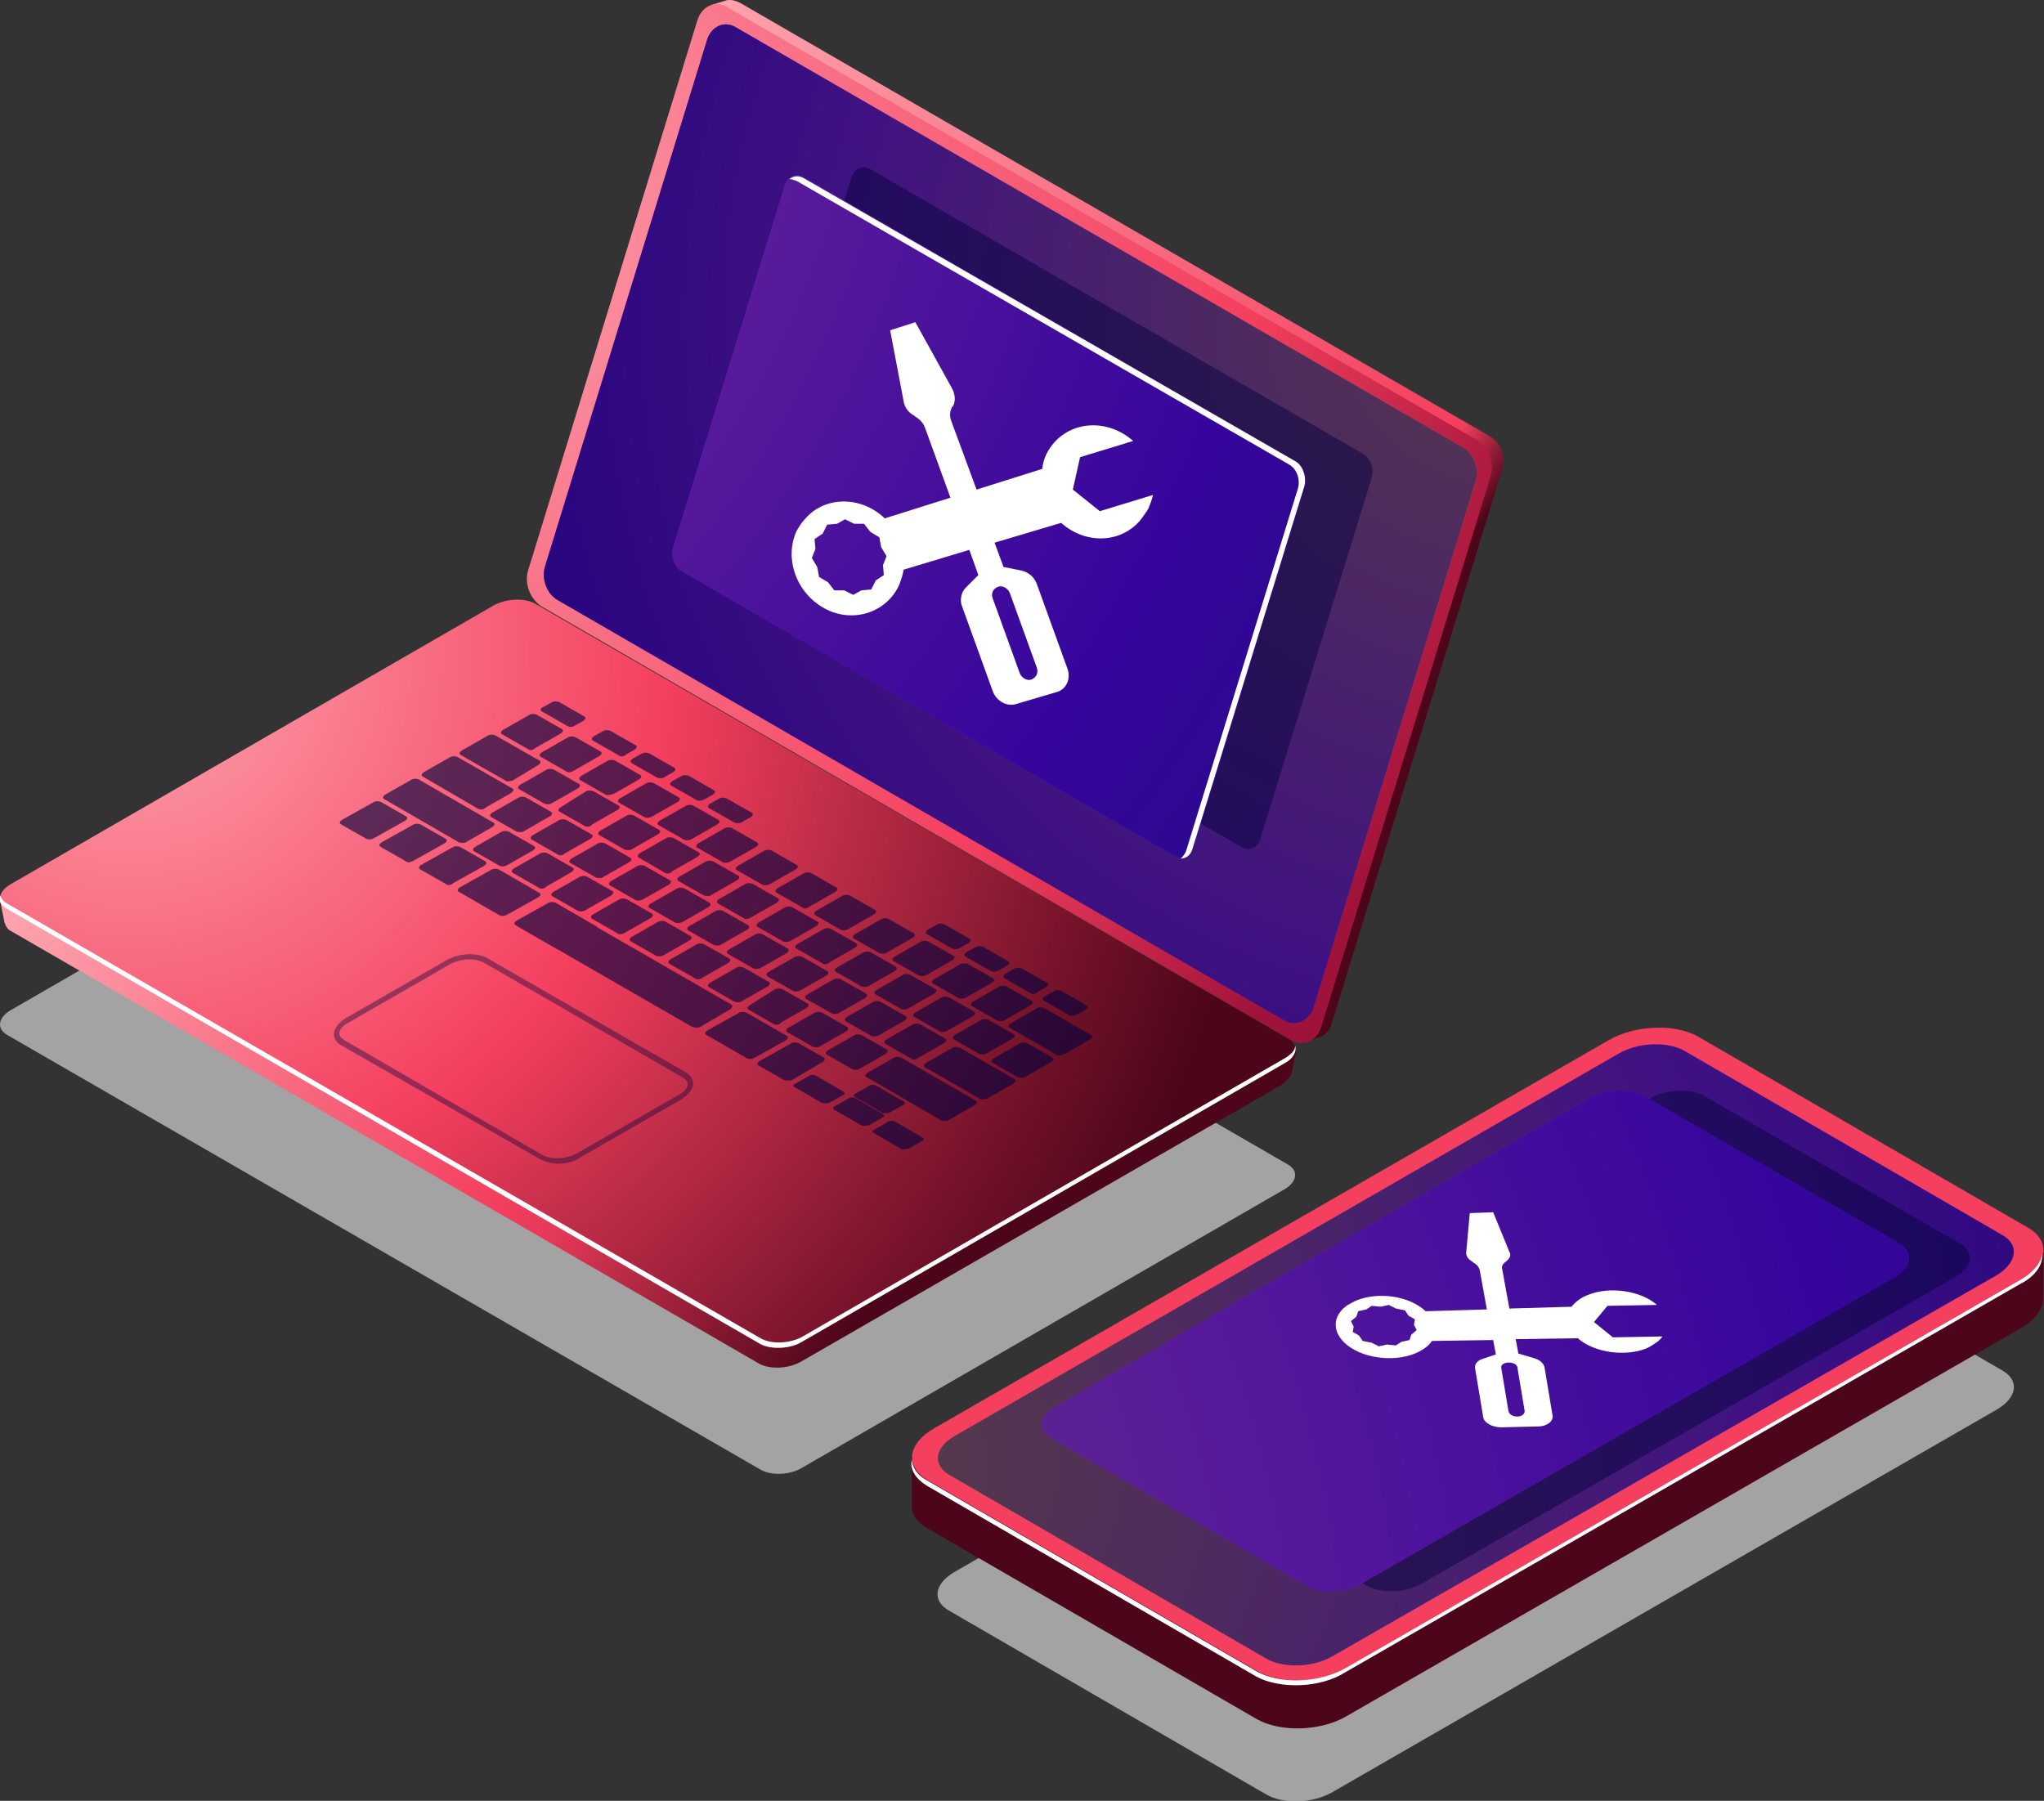 <?xml version="1.0" encoding="utf-8"?>
<!-- Generator: Adobe Illustrator 25.0.0, SVG Export Plug-In . SVG Version: 6.00 Build 0)  -->
<svg version="1.1" id="Ñëîé_1" xmlns="http://www.w3.org/2000/svg" xmlns:xlink="http://www.w3.org/1999/xlink" x="0px" y="0px"
	 viewBox="0 0 227.1 200.1" style="enable-background:new 0 0 227.1 200.1;" xml:space="preserve">
<rect x="0" y="0" width="227.1" height="200.1" fill="#333333" stroke="none"/>
<style type="text/css">
	.st0{opacity:0.6;fill:#EFEFEF;enable-background:new    ;}
	.st1{fill:url(#SVGID_1_);}
	.st2{fill:url(#SVGID_2_);}
	.st3{fill:url(#SVGID_3_);}
	.st4{fill:#FFFFFF;}
	.st5{opacity:0.4;}
	.st6{fill:#06033E;}
	.st7{fill:url(#SVGID_4_);}
	.st8{fill:url(#SVGID_5_);}
	.st9{opacity:0.4;fill:#06033E;enable-background:new    ;}
	.st10{fill:#4C0519;}
	.st11{fill:#F43F5E;}
	.st12{fill:url(#SVGID_6_);}
	.st13{opacity:0.5;}
	.st14{fill:url(#SVGID_7_);}
	.st15{opacity:0.5;fill:#06033E;enable-background:new    ;}
	.st16{fill:url(#SVGID_8_);}
</style>
<path class="st0" d="M84.5,163.3L0.8,115c-1.2-0.7-1-1.9,0.3-2.7l53.7-31c1.4-0.8,3.5-0.9,4.7-0.2l83.6,48.3c1.2,0.7,1,1.9-0.3,2.7
	l-53.7,31C87.8,163.9,85.7,164,84.5,163.3z"/>
<radialGradient id="SVGID_1_" cx="80.594" cy="2332.716" r="129.293" gradientTransform="matrix(1 0 0 1 0 -2335.433)" gradientUnits="userSpaceOnUse">
	<stop  offset="0" style="stop-color:#FDA4AF"/>
	<stop  offset="0.742" style="stop-color:#F43F5E"/>
	<stop  offset="0.802" style="stop-color:#4C0519"/>
</radialGradient>
<path class="st1" d="M165.4,48.4L82.2,0.3C81.6,0,81-0.1,80.5,0.1l0,0l0,0l0,0l-1.6,0.5l0.5,0.1c-0.2,0.3-0.4,0.6-0.5,1L60.1,62.8
	c-0.5,1.5,0.2,3.4,1.5,4.1l83.3,48.1c0.2,0.1,0.4,0.2,0.6,0.2l-0.2,0.5l1.4-0.5l0,0c0.6-0.2,1.1-0.8,1.3-1.6l18.8-61.1
	C167.5,51,166.8,49.1,165.4,48.4z"/>
<radialGradient id="SVGID_2_" cx="1.516" cy="2436.547" r="141.381" gradientTransform="matrix(1 0 0 1 0 -2335.433)" gradientUnits="userSpaceOnUse">
	<stop  offset="0" style="stop-color:#FDA4AF"/>
	<stop  offset="0.445" style="stop-color:#F43F5E"/>
	<stop  offset="0.5" style="stop-color:#E13956"/>
	<stop  offset="0.533" style="stop-color:#CB314D"/>
	<stop  offset="0.674" style="stop-color:#701228"/>
	<stop  offset="0.738" style="stop-color:#4C0519"/>
</radialGradient>
<path class="st2" d="M141.9,117.3L141.9,117.3L59.7,69.9c-1.2-0.7-3.3-0.6-4.7,0.2L1.8,100.7L0,100l0.5,2.5l0,0
	c0.1,0.3,0.3,0.8,0.8,1l83,48c1.2,0.7,3.3,0.6,4.7-0.2l53.3-30.7c0.6-0.4,1-0.9,1.2-1.3l0,0l0.5-2.4L141.9,117.3z"/>
<radialGradient id="SVGID_3_" cx="14.519" cy="2408.17" r="126.782" gradientTransform="matrix(1 0 0 1 0 -2335.433)" gradientUnits="userSpaceOnUse">
	<stop  offset="0" style="stop-color:#FDA4AF"/>
	<stop  offset="0.474" style="stop-color:#F43F5E"/>
	<stop  offset="0.596" style="stop-color:#CB314D"/>
	<stop  offset="0.874" style="stop-color:#701128"/>
	<stop  offset="1" style="stop-color:#4C0519"/>
</radialGradient>
<path class="st3" d="M84.5,149.3L0.8,101c-1.2-0.7-1-1.9,0.3-2.7l53.7-31c1.4-0.8,3.5-0.9,4.7-0.2l83.6,48.3c1.2,0.7,1,1.9-0.3,2.7
	l-53.7,31C87.8,149.9,85.7,150,84.5,149.3z"/>
<path class="st4" d="M142.9,117.5l-53.7,31c-1.4,0.8-3.5,0.9-4.7,0.2L0.8,100.4c-0.4-0.2-0.6-0.5-0.8-0.9c-0.2,0.6,0.1,1.1,0.8,1.5
	l83.6,48.3c1.2,0.7,3.4,0.6,4.7-0.2l53.7-31c0.9-0.5,1.3-1.3,1.1-1.9C143.9,116.7,143.5,117.1,142.9,117.5z"/>
<g class="st5">
	<path class="st6" d="M40.7,93.2l-2.8-1.6c-0.2-0.1-0.2-0.3,0.1-0.5l3.4-1.9c0.3-0.2,0.6-0.2,0.9-0.1l2.8,1.6
		c0.2,0.1,0.2,0.3-0.1,0.5l-3.4,1.9C41.3,93.3,40.9,93.3,40.7,93.2z"/>
	<path class="st6" d="M45.1,95.7l-2.8-1.6c-0.2-0.1-0.2-0.3,0.1-0.5l3.4-1.9c0.3-0.2,0.6-0.2,0.9-0.1l2.8,1.6
		c0.2,0.1,0.2,0.3-0.1,0.5L46,95.6C45.7,95.8,45.3,95.9,45.1,95.7z"/>
	<path class="st6" d="M49.5,98.2l-2.8-1.6c-0.2-0.1-0.2-0.3,0.1-0.5l3.4-1.9c0.3-0.2,0.6-0.2,0.9-0.1l2.8,1.6
		c0.2,0.1,0.2,0.3-0.1,0.5l-3.4,1.9C50.1,98.4,49.7,98.4,49.5,98.2z"/>
	<path class="st6" d="M55.5,96.2l-2.8-1.6c-0.2-0.1-0.2-0.3,0.1-0.5l2.8-1.6c0.3-0.2,0.6-0.2,0.9-0.1l2.8,1.6
		c0.2,0.1,0.2,0.3-0.1,0.5l-2.8,1.6C56.1,96.3,55.7,96.3,55.5,96.2z"/>
	<path class="st6" d="M59.8,98.6L57,97c-0.2-0.1-0.2-0.3,0.1-0.5l2.8-1.6c0.3-0.2,0.6-0.2,0.9-0.1l2.8,1.6c0.2,0.1,0.2,0.3-0.1,0.5
		l-2.8,1.6C60.5,98.8,60,98.8,59.8,98.6z"/>
	<path class="st6" d="M64.2,101.2l-2.8-1.6c-0.2-0.1-0.2-0.3,0.1-0.5l2.8-1.6c0.3-0.2,0.6-0.2,0.9-0.1L68,99
		c0.2,0.1,0.2,0.3-0.1,0.5l-2.8,1.6C64.8,101.3,64.4,101.3,64.2,101.2z"/>
	<path class="st6" d="M68.6,103.7l-2.8-1.6c-0.2-0.1-0.2-0.3,0.1-0.5l2.8-1.6c0.3-0.2,0.6-0.2,0.9-0.1l2.8,1.6
		c0.2,0.1,0.2,0.3-0.1,0.5l-2.8,1.6C69.2,103.8,68.8,103.9,68.6,103.7z"/>
	<path class="st6" d="M72.9,106.2l-2.8-1.6c-0.2-0.1-0.2-0.3,0.1-0.5l2.8-1.6c0.3-0.2,0.6-0.2,0.9-0.1l2.8,1.6
		c0.2,0.1,0.2,0.3-0.1,0.5l-2.8,1.6C73.5,106.3,73.1,106.3,72.9,106.2z"/>
	<path class="st6" d="M77.2,108.7l-2.8-1.6c-0.2-0.1-0.2-0.3,0.1-0.5l2.8-1.6c0.3-0.2,0.6-0.2,0.9-0.1l2.8,1.6
		c0.2,0.1,0.2,0.3-0.1,0.5l-2.8,1.6C77.9,108.8,77.5,108.9,77.2,108.7z"/>
	<path class="st6" d="M81.6,111.3l-2.8-1.6c-0.2-0.1-0.2-0.3,0.1-0.5l2.8-1.6c0.3-0.2,0.6-0.2,0.9-0.1l2.8,1.6
		c0.2,0.1,0.2,0.3-0.1,0.5l-2.8,1.6C82.3,111.4,81.9,111.4,81.6,111.3z"/>
	<path class="st6" d="M86,113.8l-2.8-1.6c-0.2-0.1-0.2-0.3,0.1-0.5L86,110c0.3-0.2,0.6-0.2,0.9-0.1l2.8,1.6c0.2,0.1,0.2,0.3-0.1,0.5
		l-2.8,1.6C86.6,113.9,86.2,113.9,86,113.8z"/>
	<path class="st6" d="M90.3,116.3l-2.8-1.6c-0.2-0.1-0.2-0.3,0.1-0.5l2.8-1.6c0.3-0.2,0.6-0.2,0.9-0.1l2.8,1.6
		c0.2,0.1,0.2,0.3-0.1,0.5l-2.8,1.6C91,116.4,90.6,116.4,90.3,116.3z"/>
	<path class="st6" d="M94.7,118.8l-2.8-1.6c-0.2-0.1-0.2-0.3,0.1-0.5l2.8-1.6c0.3-0.2,0.6-0.2,0.9-0.1l2.8,1.6
		c0.2,0.1,0.2,0.3-0.1,0.5l-2.8,1.6C95.3,118.9,95,118.9,94.7,118.8z"/>
	<path class="st6" d="M61.9,94.9l-2.8-1.6c-0.2-0.1-0.2-0.3,0.1-0.5l2.8-1.6c0.3-0.2,0.6-0.2,0.9-0.1l2.8,1.6
		c0.2,0.1,0.2,0.3-0.1,0.5l-2.8,1.6C62.5,95.1,62.1,95.1,61.9,94.9z"/>
	<path class="st6" d="M57.4,92.4l-2.8-1.6c-0.2-0.1-0.2-0.3,0.1-0.5l2.8-1.6c0.3-0.2,0.6-0.2,0.9-0.1l2.8,1.6
		c0.2,0.1,0.2,0.3-0.1,0.5l-2.8,1.6C58.1,92.5,57.7,92.5,57.4,92.4z"/>
	<path class="st6" d="M53,89.8l-6-3.5c-0.2-0.1-0.2-0.3,0.1-0.5l2.8-1.6c0.3-0.2,0.6-0.2,0.9-0.1l6.1,3.5c0.2,0.1,0.2,0.3-0.1,0.5
		L54,89.7C53.7,90,53.3,90,53,89.8z"/>
	<path class="st6" d="M56.1,86.7l-4.9-2.8c-0.2-0.1-0.2-0.3,0.1-0.5l2.8-1.6c0.3-0.2,0.6-0.2,0.9-0.1l4.9,2.8
		c0.2,0.1,0.2,0.3-0.1,0.5L57,86.7C56.7,86.8,56.3,86.9,56.1,86.7z"/>
	<path class="st6" d="M66.2,97.5l-2.8-1.6c-0.2-0.1-0.2-0.3,0.1-0.5l2.8-1.6c0.3-0.2,0.6-0.2,0.9-0.1l2.8,1.6
		c0.2,0.1,0.2,0.3-0.1,0.5l-2.8,1.6C66.9,97.6,66.5,97.6,66.2,97.5z"/>
	<path class="st6" d="M70.6,100l-2.8-1.6c-0.2-0.1-0.2-0.3,0.1-0.5l2.8-1.6c0.3-0.2,0.6-0.2,0.9-0.1l2.8,1.6
		c0.2,0.1,0.2,0.3-0.1,0.5l-2.8,1.6C71.2,100.1,70.8,100.1,70.6,100z"/>
	<path class="st6" d="M75,102.5l-2.8-1.6c-0.2-0.1-0.2-0.3,0.1-0.5l2.8-1.6c0.3-0.2,0.6-0.2,0.9-0.1l2.8,1.6
		c0.2,0.1,0.2,0.3-0.1,0.5l-2.8,1.6C75.6,102.6,75.2,102.6,75,102.5z"/>
	<path class="st6" d="M79.3,105l-2.8-1.6c-0.2-0.1-0.2-0.3,0.1-0.5l2.8-1.6c0.3-0.2,0.6-0.2,0.9-0.1l2.8,1.6
		c0.2,0.1,0.2,0.3-0.1,0.5l-2.8,1.6C80,105.1,79.6,105.1,79.3,105z"/>
	<path class="st6" d="M83.7,107.6l-2.8-1.6c-0.2-0.1-0.2-0.3,0.1-0.5l2.8-1.6c0.3-0.2,0.6-0.2,0.9-0.1l2.8,1.6
		c0.2,0.1,0.2,0.3-0.1,0.5l-2.8,1.6C84.3,107.7,83.9,107.7,83.7,107.6z"/>
	<path class="st6" d="M88.1,110.1l-2.8-1.6c-0.2-0.1-0.2-0.3,0.1-0.5l2.8-1.6c0.3-0.2,0.6-0.2,0.9-0.1l2.8,1.6
		c0.2,0.1,0.2,0.3-0.1,0.5L89,110C88.7,110.2,88.3,110.2,88.1,110.1z"/>
	<path class="st6" d="M92.4,112.6l-2.8-1.6c-0.2-0.1-0.2-0.3,0.1-0.5l2.8-1.6c0.3-0.2,0.6-0.2,0.9-0.1l2.8,1.6
		c0.2,0.1,0.2,0.3-0.1,0.5l-2.8,1.6C93.1,112.7,92.6,112.7,92.4,112.6z"/>
	<path class="st6" d="M96.8,115.1l-2.8-1.6c-0.2-0.1-0.2-0.3,0.1-0.5l2.8-1.6c0.3-0.2,0.6-0.2,0.9-0.1l2.8,1.6
		c0.2,0.1,0.2,0.3-0.1,0.5l-2.8,1.6C97.4,115.2,97,115.2,96.8,115.1z"/>
	<path class="st6" d="M101.2,117.6l-2.8-1.6c-0.2-0.1-0.2-0.3,0.1-0.5l2.8-1.6c0.3-0.2,0.6-0.2,0.9-0.1l2.8,1.6
		c0.2,0.1,0.2,0.3-0.1,0.5l-2.8,1.6C101.7,117.8,101.4,117.8,101.2,117.6z"/>
	<path class="st6" d="M108.9,122.1l-6.1-3.5c-0.2-0.1-0.2-0.3,0.1-0.5l2.8-1.6c0.3-0.2,0.6-0.2,0.9-0.1l6.1,3.5
		c0.2,0.1,0.2,0.3-0.1,0.5l-2.8,1.6C109.5,122.2,109.1,122.2,108.9,122.1z"/>
	<path class="st6" d="M117.4,117.2l-5.2-3c-0.2-0.1-0.2-0.3,0.1-0.5l2.8-1.6c0.3-0.2,0.6-0.2,0.9-0.1l5.2,3c0.2,0.1,0.2,0.3-0.1,0.5
		l-2.8,1.6C118,117.3,117.6,117.3,117.4,117.2z"/>
	<path class="st6" d="M73.9,97L71,95.3c-0.2-0.1-0.2-0.3,0.1-0.5l2.8-1.6c0.3-0.2,0.6-0.2,0.9-0.1l2.8,1.6c0.2,0.1,0.2,0.3-0.1,0.5
		l-2.8,1.6C74.5,97.1,74.1,97.1,73.9,97z"/>
	<path class="st6" d="M69.4,94.4l-2.8-1.6c-0.2-0.1-0.2-0.3,0.1-0.5l2.8-1.6c0.3-0.2,0.6-0.2,0.9-0.1l2.8,1.6
		c0.2,0.1,0.2,0.3-0.1,0.5l-2.8,1.6C70.1,94.5,69.7,94.5,69.4,94.4z"/>
	<path class="st6" d="M65,91.8l-2.8-1.6c-0.2-0.1-0.2-0.3,0.1-0.5L65,88c0.3-0.2,0.6-0.2,0.9-0.1l2.8,1.6c0.2,0.1,0.2,0.3-0.1,0.5
		l-2.8,1.6C65.6,91.9,65.2,91.9,65,91.8z"/>
	<path class="st6" d="M60.5,89.3l-2.8-1.6c-0.2-0.1-0.2-0.3,0.1-0.5l2.8-1.6c0.3-0.2,0.6-0.2,0.9-0.1l2.8,1.6
		c0.2,0.1,0.2,0.3-0.1,0.5l-2.8,1.6C61.1,89.4,60.7,89.4,60.5,89.3z"/>
	<path class="st6" d="M78.2,99.5l-2.8-1.6c-0.2-0.1-0.2-0.3,0.1-0.5l2.8-1.6c0.3-0.2,0.6-0.2,0.9-0.1l2.8,1.6
		c0.2,0.1,0.2,0.3-0.1,0.5l-2.8,1.6C78.9,99.6,78.5,99.6,78.2,99.5z"/>
	<path class="st6" d="M82.6,102l-2.8-1.6c-0.2-0.1-0.2-0.3,0.1-0.5l2.8-1.6c0.3-0.2,0.6-0.2,0.9-0.1l2.8,1.6
		c0.2,0.1,0.2,0.3-0.1,0.5l-2.8,1.6C83.2,102.1,82.9,102.2,82.6,102z"/>
	<path class="st6" d="M87,104.6l-2.8-1.6c-0.2-0.1-0.2-0.3,0.1-0.5l2.8-1.6c0.3-0.2,0.6-0.2,0.9-0.1l2.8,1.6
		c0.2,0.1,0.2,0.3-0.1,0.5l-2.8,1.6C87.6,104.7,87.2,104.7,87,104.6z"/>
	<path class="st6" d="M91.3,107l-2.8-1.6c-0.2-0.1-0.2-0.3,0.1-0.5l2.8-1.6c0.3-0.2,0.6-0.2,0.9-0.1l2.8,1.6
		c0.2,0.1,0.2,0.3-0.1,0.5l-2.8,1.6C92,107.2,91.5,107.2,91.3,107z"/>
	<path class="st6" d="M95.7,109.6l-2.8-1.6c-0.2-0.1-0.2-0.3,0.1-0.5l2.8-1.6c0.3-0.2,0.6-0.2,0.9-0.1l2.8,1.6
		c0.2,0.1,0.2,0.3-0.1,0.5l-2.8,1.6C96.3,109.7,95.9,109.7,95.7,109.6z"/>
	<path class="st6" d="M100.1,112.1l-2.8-1.6c-0.2-0.1-0.2-0.3,0.1-0.5l2.8-1.6c0.3-0.2,0.6-0.2,0.9-0.1l2.8,1.6
		c0.2,0.1,0.2,0.3-0.1,0.5L101,112C100.7,112.2,100.3,112.2,100.1,112.1z"/>
	<path class="st6" d="M104.4,114.6l-2.8-1.6c-0.2-0.1-0.2-0.3,0.1-0.5l2.8-1.6c0.3-0.2,0.6-0.2,0.9-0.1l2.8,1.6
		c0.2,0.1,0.2,0.3-0.1,0.5l-2.8,1.6C105,114.7,104.6,114.7,104.4,114.6z"/>
	<path class="st6" d="M108.8,117.1l-2.8-1.6c-0.2-0.1-0.2-0.3,0.1-0.5l2.8-1.6c0.3-0.2,0.6-0.2,0.9-0.1l2.8,1.6
		c0.2,0.1,0.2,0.3-0.1,0.5l-2.8,1.6C109.4,117.2,109,117.2,108.8,117.1z"/>
	<path class="st6" d="M113.1,119.7l-2.8-1.6c-0.2-0.1-0.2-0.3,0.1-0.5l2.8-1.6c0.3-0.2,0.6-0.2,0.9-0.1l2.8,1.6
		c0.2,0.1,0.2,0.3-0.1,0.5l-2.8,1.6C113.8,119.8,113.4,119.8,113.1,119.7z"/>
	<path class="st6" d="M71.6,90.8l-2.8-1.6c-0.2-0.1-0.2-0.3,0.1-0.5l2.8-1.6c0.3-0.2,0.6-0.2,0.9-0.1l2.8,1.6
		c0.2,0.1,0.2,0.3-0.1,0.5l-2.8,1.6C72.2,90.9,71.8,90.9,71.6,90.8z"/>
	<path class="st6" d="M67.3,88.3l-2.8-1.6c-0.2-0.1-0.2-0.3,0.1-0.5l2.8-1.6c0.3-0.2,0.6-0.2,0.9-0.1l2.8,1.6
		c0.2,0.1,0.2,0.3-0.1,0.5l-2.8,1.6C67.9,88.3,67.5,88.4,67.3,88.3z"/>
	<path class="st6" d="M62.9,85.7l-2.8-1.6c-0.2-0.1-0.2-0.3,0.1-0.5L63,82c0.3-0.2,0.6-0.2,0.9-0.1l2.8,1.6c0.2,0.1,0.2,0.3-0.1,0.5
		l-2.8,1.6C63.5,85.8,63.2,85.9,62.9,85.7z"/>
	<path class="st6" d="M58.6,83.2l-2.8-1.6c-0.2-0.1-0.2-0.3,0.1-0.5l2.8-1.6c0.3-0.2,0.6-0.2,0.9-0.1l2.8,1.6
		c0.2,0.1,0.2,0.3-0.1,0.5l-2.8,1.6C59.2,83.4,58.8,83.4,58.6,83.2z"/>
	<path class="st6" d="M63.1,80.7l-2.8-1.6c-0.3-0.1-0.3-0.4,0-0.5l0.9-0.5c0.3-0.2,0.6-0.2,0.9-0.1l2.8,1.6c0.2,0.1,0.2,0.3-0.1,0.5
		l-0.9,0.5C63.6,80.8,63.3,80.8,63.1,80.7z"/>
	<path class="st6" d="M68.7,83.9l-2.8-1.6c-0.2-0.1-0.2-0.3,0.1-0.5l0.9-0.5c0.3-0.2,0.6-0.2,0.9-0.1l2.8,1.6
		c0.2,0.1,0.2,0.3-0.1,0.5l-0.9,0.5C69.3,84.1,68.9,84.1,68.7,83.9z"/>
	<path class="st6" d="M73,86.4l-2.8-1.6c-0.2-0.1-0.2-0.3,0.1-0.5l0.9-0.5c0.3-0.2,0.6-0.2,0.9-0.1l2.8,1.6c0.2,0.1,0.2,0.3-0.1,0.5
		l-0.9,0.5C73.7,86.5,73.2,86.5,73,86.4z"/>
	<path class="st6" d="M77.4,88.9l-2.8-1.6c-0.2-0.1-0.2-0.3,0.1-0.5l0.9-0.5c0.3-0.2,0.6-0.2,0.9-0.1l2.8,1.6
		c0.2,0.1,0.2,0.3-0.1,0.5l-0.9,0.5C77.9,89,77.6,89,77.4,88.9z"/>
	<path class="st6" d="M81.6,91.4l-2.8-1.6c-0.2-0.1-0.2-0.3,0.1-0.5l0.9-0.5c0.3-0.2,0.6-0.2,0.9-0.1l2.8,1.6
		c0.2,0.1,0.2,0.3-0.1,0.5l-0.9,0.5C82.3,91.5,81.9,91.5,81.6,91.4z"/>
	<path class="st6" d="M105.8,105.4l-2.8-1.6c-0.2-0.1-0.2-0.3,0.1-0.5l0.9-0.5c0.3-0.2,0.6-0.2,0.9-0.1l2.8,1.6
		c0.2,0.1,0.2,0.3-0.1,0.5l-0.9,0.5C106.4,105.5,106,105.5,105.8,105.4z"/>
	<path class="st6" d="M110.1,107.9l-2.8-1.6c-0.2-0.1-0.2-0.3,0.1-0.5l0.9-0.5c0.3-0.2,0.6-0.2,0.9-0.1l2.8,1.6
		c0.2,0.1,0.2,0.3-0.1,0.5l-0.9,0.5C110.7,108,110.3,108,110.1,107.9z"/>
	<path class="st6" d="M114.4,110.3l-2.8-1.6c-0.2-0.1-0.2-0.3,0.1-0.5l0.9-0.5c0.3-0.2,0.6-0.2,0.9-0.1l2.8,1.6
		c0.2,0.1,0.2,0.3-0.1,0.5l-0.9,0.5C115.1,110.5,114.6,110.5,114.4,110.3z"/>
	<path class="st6" d="M118.8,112.8l-2.8-1.6c-0.2-0.1-0.2-0.3,0.1-0.5l0.9-0.5c0.3-0.2,0.6-0.2,0.9-0.1l2.8,1.6
		c0.2,0.1,0.2,0.3-0.1,0.5l-0.9,0.5C119.4,112.9,119,112.9,118.8,112.8z"/>
	<path class="st6" d="M76,93.3l-2.8-1.6c-0.2-0.1-0.2-0.3,0.1-0.5l2.8-1.6c0.3-0.2,0.6-0.2,0.9-0.1l2.8,1.6c0.2,0.1,0.2,0.3-0.1,0.5
		l-2.8,1.6C76.6,93.4,76.2,93.4,76,93.3z"/>
	<path class="st6" d="M80.3,95.8l-2.8-1.6c-0.2-0.1-0.2-0.3,0.1-0.5l2.8-1.6c0.3-0.2,0.6-0.2,0.9-0.1l2.8,1.6
		c0.2,0.1,0.2,0.3-0.1,0.5l-2.8,1.6C80.9,95.9,80.5,95.9,80.3,95.8z"/>
	<path class="st6" d="M84.7,98.3l-2.8-1.6c-0.2-0.1-0.2-0.3,0.1-0.5l2.8-1.6c0.3-0.2,0.6-0.2,0.9-0.1l2.8,1.6
		c0.2,0.1,0.2,0.3-0.1,0.5l-2.8,1.6C85.3,98.4,84.9,98.4,84.7,98.3z"/>
	<path class="st6" d="M89.1,100.8l-2.8-1.6c-0.2-0.1-0.2-0.3,0.1-0.5l2.8-1.6c0.3-0.2,0.6-0.2,0.9-0.1l2.8,1.6
		c0.2,0.1,0.2,0.3-0.1,0.5l-2.8,1.6C89.6,101,89.3,101,89.1,100.8z"/>
	<path class="st6" d="M93.4,103.3l-2.8-1.6c-0.2-0.1-0.2-0.3,0.1-0.5l2.8-1.6c0.3-0.2,0.6-0.2,0.9-0.1l2.8,1.6
		c0.2,0.1,0.2,0.3-0.1,0.5l-2.8,1.6C94,103.4,93.6,103.4,93.4,103.3z"/>
	<path class="st6" d="M97.7,105.9l-2.8-1.6c-0.2-0.1-0.2-0.3,0.1-0.5l2.8-1.6c0.3-0.2,0.6-0.2,0.9-0.1l2.8,1.6
		c0.2,0.1,0.2,0.3-0.1,0.5l-2.8,1.6C98.4,106,98,106,97.7,105.9z"/>
	<path class="st6" d="M102.1,108.4l-2.8-1.6c-0.2-0.1-0.2-0.3,0.1-0.5l2.8-1.6c0.3-0.2,0.6-0.2,0.9-0.1l2.8,1.6
		c0.2,0.1,0.2,0.3-0.1,0.5l-2.8,1.6C102.7,108.5,102.3,108.5,102.1,108.4z"/>
	<path class="st6" d="M106.5,110.9l-2.8-1.6c-0.2-0.1-0.2-0.3,0.1-0.5l2.8-1.6c0.3-0.2,0.6-0.2,0.9-0.1l2.8,1.6
		c0.2,0.1,0.2,0.3-0.1,0.5l-2.8,1.6C107.1,111,106.7,111,106.5,110.9z"/>
	<path class="st6" d="M110.8,113.4l-2.8-1.6c-0.2-0.1-0.2-0.3,0.1-0.5l2.8-1.6c0.3-0.2,0.6-0.2,0.9-0.1l2.8,1.6
		c0.2,0.1,0.2,0.3-0.1,0.5l-2.8,1.6C111.5,113.5,111.1,113.5,110.8,113.4z"/>
	<path class="st6" d="M51,93.6l-8.3-4.8c-0.2-0.1-0.2-0.3,0.1-0.5l2.8-1.6c0.3-0.2,0.6-0.2,0.9-0.1l8.3,4.8c0.2,0.1,0.2,0.3-0.1,0.5
		l-2.8,1.6C51.7,93.7,51.2,93.7,51,93.6z"/>
	<path class="st6" d="M104.6,124.5l-8.3-4.8c-0.2-0.1-0.2-0.3,0.1-0.5l2.8-1.6c0.3-0.2,0.6-0.2,0.9-0.1l8.3,4.8
		c0.2,0.1,0.2,0.3-0.1,0.5l-2.8,1.6C105.2,124.6,104.8,124.6,104.6,124.5z"/>
	<path class="st6" d="M87.1,120l-2.8-1.6c-0.2-0.1-0.2-0.3,0.1-0.5l3.4-1.9c0.3-0.2,0.6-0.2,0.9-0.1l2.8,1.6
		c0.2,0.1,0.2,0.3-0.1,0.5l-3.4,2C87.8,120.1,87.4,120.1,87.1,120z"/>
	<path class="st6" d="M55.5,101.7L51,99.1c-0.2-0.1-0.2-0.3,0.1-0.5l3.4-1.9c0.3-0.2,0.6-0.2,0.9-0.1l4.5,2.6
		c0.2,0.1,0.2,0.3-0.1,0.5l-3.4,1.9C56.1,101.8,55.7,101.8,55.5,101.7z"/>
	<path class="st6" d="M83,117.6l-4.5-2.6c-0.2-0.1-0.2-0.3,0.1-0.5l3.4-1.9c0.3-0.2,0.6-0.2,0.9-0.1l4.5,2.6
		c0.2,0.1,0.2,0.3-0.1,0.5l-3.4,1.9C83.6,117.7,83.2,117.7,83,117.6z"/>
	<path class="st6" d="M61.8,105.4l-4.5-2.6c-0.2-0.1-0.2-0.3,0.1-0.5l3.4-1.9c0.3-0.2,0.6-0.2,0.9-0.1l4.5,2.6
		c0.2,0.1,0.2,0.3-0.1,0.5l-3.4,1.9C62.4,105.5,62,105.5,61.8,105.4z"/>
	<path class="st6" d="M61.6,100.3l19.6,11.3c0.2,0.1,0.2,0.3,0,0.5l-3.4,2c-0.2,0.1-0.6,0.1-0.9,0l-19.6-11.3L61.6,100.3z"/>
	<path class="st6" d="M99.4,124.6l3.1,1.8c0.2,0.1,0.2,0.3-0.1,0.4l-1.4,0.8c-0.2,0.1-0.5,0.1-0.8,0.1l-3.1-1.8
		c-0.2-0.1-0.2-0.3,0.1-0.4l1.4-0.8C98.8,124.5,99.1,124.5,99.4,124.6z"/>
	<path class="st6" d="M95,122l3.1,1.8c0.2,0.1,0.2,0.3-0.1,0.4l-1.4,0.8c-0.2,0.1-0.5,0.1-0.8,0.1l-3.1-1.8
		c-0.2-0.1-0.2-0.3,0.1-0.4l1.4-0.8C94.4,121.9,94.8,121.9,95,122z"/>
	<path class="st6" d="M90.6,119.5l3.1,1.8c0.2,0.1,0.2,0.3-0.1,0.4l-1.4,0.8c-0.2,0.1-0.5,0.1-0.8,0.1l-3.1-1.8
		c-0.2-0.1-0.2-0.3,0.1-0.4l1.4-0.8C90.1,119.4,90.4,119.4,90.6,119.5z"/>
	<path class="st6" d="M97.3,120.6l3.1,1.8c0.2,0.1,0.2,0.3-0.1,0.4l-1.4,0.8c-0.2,0.1-0.5,0.1-0.8,0.1l-3.1-1.8
		c-0.2-0.1-0.2-0.3,0.1-0.4l1.4-0.8C96.8,120.5,97.2,120.5,97.3,120.6z"/>
</g>
<g class="st5">
	<path class="st6" d="M40.7,93.2l-2.8-1.6c-0.2-0.1-0.2-0.3,0.1-0.5l3.4-1.9c0.3-0.2,0.6-0.2,0.9-0.1l2.8,1.6
		c0.2,0.1,0.2,0.3-0.1,0.5l-3.4,1.9C41.3,93.3,40.9,93.3,40.7,93.2z"/>
	<path class="st6" d="M45.1,95.7l-2.8-1.6c-0.2-0.1-0.2-0.3,0.1-0.5l3.4-1.9c0.3-0.2,0.6-0.2,0.9-0.1l2.8,1.6
		c0.2,0.1,0.2,0.3-0.1,0.5L46,95.6C45.7,95.8,45.3,95.9,45.1,95.7z"/>
	<path class="st6" d="M49.5,98.2l-2.8-1.6c-0.2-0.1-0.2-0.3,0.1-0.5l3.4-1.9c0.3-0.2,0.6-0.2,0.9-0.1l2.8,1.6
		c0.2,0.1,0.2,0.3-0.1,0.5l-3.4,1.9C50.1,98.4,49.7,98.4,49.5,98.2z"/>
	<path class="st6" d="M55.5,96.2l-2.8-1.6c-0.2-0.1-0.2-0.3,0.1-0.5l2.8-1.6c0.3-0.2,0.6-0.2,0.9-0.1l2.8,1.6
		c0.2,0.1,0.2,0.3-0.1,0.5l-2.8,1.6C56.1,96.3,55.7,96.3,55.5,96.2z"/>
	<path class="st6" d="M59.8,98.6L57,97c-0.2-0.1-0.2-0.3,0.1-0.5l2.8-1.6c0.3-0.2,0.6-0.2,0.9-0.1l2.8,1.6c0.2,0.1,0.2,0.3-0.1,0.5
		l-2.8,1.6C60.5,98.8,60,98.8,59.8,98.6z"/>
	<path class="st6" d="M64.2,101.2l-2.8-1.6c-0.2-0.1-0.2-0.3,0.1-0.5l2.8-1.6c0.3-0.2,0.6-0.2,0.9-0.1L68,99
		c0.2,0.1,0.2,0.3-0.1,0.5l-2.8,1.6C64.8,101.3,64.4,101.3,64.2,101.2z"/>
	<path class="st6" d="M68.6,103.7l-2.8-1.6c-0.2-0.1-0.2-0.3,0.1-0.5l2.8-1.6c0.3-0.2,0.6-0.2,0.9-0.1l2.8,1.6
		c0.2,0.1,0.2,0.3-0.1,0.5l-2.8,1.6C69.2,103.8,68.8,103.9,68.6,103.7z"/>
	<path class="st6" d="M72.9,106.2l-2.8-1.6c-0.2-0.1-0.2-0.3,0.1-0.5l2.8-1.6c0.3-0.2,0.6-0.2,0.9-0.1l2.8,1.6
		c0.2,0.1,0.2,0.3-0.1,0.5l-2.8,1.6C73.5,106.3,73.1,106.3,72.9,106.2z"/>
	<path class="st6" d="M77.2,108.7l-2.8-1.6c-0.2-0.1-0.2-0.3,0.1-0.5l2.8-1.6c0.3-0.2,0.6-0.2,0.9-0.1l2.8,1.6
		c0.2,0.1,0.2,0.3-0.1,0.5l-2.8,1.6C77.9,108.8,77.5,108.9,77.2,108.7z"/>
	<path class="st6" d="M81.6,111.3l-2.8-1.6c-0.2-0.1-0.2-0.3,0.1-0.5l2.8-1.6c0.3-0.2,0.6-0.2,0.9-0.1l2.8,1.6
		c0.2,0.1,0.2,0.3-0.1,0.5l-2.8,1.6C82.3,111.4,81.9,111.4,81.6,111.3z"/>
	<path class="st6" d="M86,113.8l-2.8-1.6c-0.2-0.1-0.2-0.3,0.1-0.5L86,110c0.3-0.2,0.6-0.2,0.9-0.1l2.8,1.6c0.2,0.1,0.2,0.3-0.1,0.5
		l-2.8,1.6C86.6,113.9,86.2,113.9,86,113.8z"/>
	<path class="st6" d="M90.3,116.3l-2.8-1.6c-0.2-0.1-0.2-0.3,0.1-0.5l2.8-1.6c0.3-0.2,0.6-0.2,0.9-0.1l2.8,1.6
		c0.2,0.1,0.2,0.3-0.1,0.5l-2.8,1.6C91,116.4,90.6,116.4,90.3,116.3z"/>
	<path class="st6" d="M94.7,118.8l-2.8-1.6c-0.2-0.1-0.2-0.3,0.1-0.5l2.8-1.6c0.3-0.2,0.6-0.2,0.9-0.1l2.8,1.6
		c0.2,0.1,0.2,0.3-0.1,0.5l-2.8,1.6C95.3,118.9,95,118.9,94.7,118.8z"/>
	<path class="st6" d="M61.9,94.9l-2.8-1.6c-0.2-0.1-0.2-0.3,0.1-0.5l2.8-1.6c0.3-0.2,0.6-0.2,0.9-0.1l2.8,1.6
		c0.2,0.1,0.2,0.3-0.1,0.5l-2.8,1.6C62.5,95.1,62.1,95.1,61.9,94.9z"/>
	<path class="st6" d="M57.4,92.4l-2.8-1.6c-0.2-0.1-0.2-0.3,0.1-0.5l2.8-1.6c0.3-0.2,0.6-0.2,0.9-0.1l2.8,1.6
		c0.2,0.1,0.2,0.3-0.1,0.5l-2.8,1.6C58.1,92.5,57.7,92.5,57.4,92.4z"/>
	<path class="st6" d="M53,89.8l-6-3.5c-0.2-0.1-0.2-0.3,0.1-0.5l2.8-1.6c0.3-0.2,0.6-0.2,0.9-0.1l6.1,3.5c0.2,0.1,0.2,0.3-0.1,0.5
		L54,89.7C53.7,90,53.3,90,53,89.8z"/>
	<path class="st6" d="M56.1,86.7l-4.9-2.8c-0.2-0.1-0.2-0.3,0.1-0.5l2.8-1.6c0.3-0.2,0.6-0.2,0.9-0.1l4.9,2.8
		c0.2,0.1,0.2,0.3-0.1,0.5L57,86.7C56.7,86.8,56.3,86.9,56.1,86.7z"/>
	<path class="st6" d="M66.2,97.5l-2.8-1.6c-0.2-0.1-0.2-0.3,0.1-0.5l2.8-1.6c0.3-0.2,0.6-0.2,0.9-0.1l2.8,1.6
		c0.2,0.1,0.2,0.3-0.1,0.5l-2.8,1.6C66.9,97.6,66.5,97.6,66.2,97.5z"/>
	<path class="st6" d="M70.6,100l-2.8-1.6c-0.2-0.1-0.2-0.3,0.1-0.5l2.8-1.6c0.3-0.2,0.6-0.2,0.9-0.1l2.8,1.6
		c0.2,0.1,0.2,0.3-0.1,0.5l-2.8,1.6C71.2,100.1,70.8,100.1,70.6,100z"/>
	<path class="st6" d="M75,102.5l-2.8-1.6c-0.2-0.1-0.2-0.3,0.1-0.5l2.8-1.6c0.3-0.2,0.6-0.2,0.9-0.1l2.8,1.6
		c0.2,0.1,0.2,0.3-0.1,0.5l-2.8,1.6C75.6,102.6,75.2,102.6,75,102.5z"/>
	<path class="st6" d="M79.3,105l-2.8-1.6c-0.2-0.1-0.2-0.3,0.1-0.5l2.8-1.6c0.3-0.2,0.6-0.2,0.9-0.1l2.8,1.6
		c0.2,0.1,0.2,0.3-0.1,0.5l-2.8,1.6C80,105.1,79.6,105.1,79.3,105z"/>
	<path class="st6" d="M83.7,107.6l-2.8-1.6c-0.2-0.1-0.2-0.3,0.1-0.5l2.8-1.6c0.3-0.2,0.6-0.2,0.9-0.1l2.8,1.6
		c0.2,0.1,0.2,0.3-0.1,0.5l-2.8,1.6C84.3,107.7,83.9,107.7,83.7,107.6z"/>
	<path class="st6" d="M88.1,110.1l-2.8-1.6c-0.2-0.1-0.2-0.3,0.1-0.5l2.8-1.6c0.3-0.2,0.6-0.2,0.9-0.1l2.8,1.6
		c0.2,0.1,0.2,0.3-0.1,0.5L89,110C88.7,110.2,88.3,110.2,88.1,110.1z"/>
	<path class="st6" d="M92.4,112.6l-2.8-1.6c-0.2-0.1-0.2-0.3,0.1-0.5l2.8-1.6c0.3-0.2,0.6-0.2,0.9-0.1l2.8,1.6
		c0.2,0.1,0.2,0.3-0.1,0.5l-2.8,1.6C93.1,112.7,92.6,112.7,92.4,112.6z"/>
	<path class="st6" d="M96.8,115.1l-2.8-1.6c-0.2-0.1-0.2-0.3,0.1-0.5l2.8-1.6c0.3-0.2,0.6-0.2,0.9-0.1l2.8,1.6
		c0.2,0.1,0.2,0.3-0.1,0.5l-2.8,1.6C97.4,115.2,97,115.2,96.8,115.1z"/>
	<path class="st6" d="M101.2,117.6l-2.8-1.6c-0.2-0.1-0.2-0.3,0.1-0.5l2.8-1.6c0.3-0.2,0.6-0.2,0.9-0.1l2.8,1.6
		c0.2,0.1,0.2,0.3-0.1,0.5l-2.8,1.6C101.7,117.8,101.4,117.8,101.2,117.6z"/>
	<path class="st6" d="M108.9,122.1l-6.1-3.5c-0.2-0.1-0.2-0.3,0.1-0.5l2.8-1.6c0.3-0.2,0.6-0.2,0.9-0.1l6.1,3.5
		c0.2,0.1,0.2,0.3-0.1,0.5l-2.8,1.6C109.5,122.2,109.1,122.2,108.9,122.1z"/>
	<path class="st6" d="M117.4,117.2l-5.2-3c-0.2-0.1-0.2-0.3,0.1-0.5l2.8-1.6c0.3-0.2,0.6-0.2,0.9-0.1l5.2,3c0.2,0.1,0.2,0.3-0.1,0.5
		l-2.8,1.6C118,117.3,117.6,117.3,117.4,117.2z"/>
	<path class="st6" d="M73.9,97L71,95.3c-0.2-0.1-0.2-0.3,0.1-0.5l2.8-1.6c0.3-0.2,0.6-0.2,0.9-0.1l2.8,1.6c0.2,0.1,0.2,0.3-0.1,0.5
		l-2.8,1.6C74.5,97.1,74.1,97.1,73.9,97z"/>
	<path class="st6" d="M69.4,94.4l-2.8-1.6c-0.2-0.1-0.2-0.3,0.1-0.5l2.8-1.6c0.3-0.2,0.6-0.2,0.9-0.1l2.8,1.6
		c0.2,0.1,0.2,0.3-0.1,0.5l-2.8,1.6C70.1,94.5,69.7,94.5,69.4,94.4z"/>
	<path class="st6" d="M65,91.8l-2.8-1.6c-0.2-0.1-0.2-0.3,0.1-0.5L65,88c0.3-0.2,0.6-0.2,0.9-0.1l2.8,1.6c0.2,0.1,0.2,0.3-0.1,0.5
		l-2.8,1.6C65.6,91.9,65.2,91.9,65,91.8z"/>
	<path class="st6" d="M60.5,89.3l-2.8-1.6c-0.2-0.1-0.2-0.3,0.1-0.5l2.8-1.6c0.3-0.2,0.6-0.2,0.9-0.1l2.8,1.6
		c0.2,0.1,0.2,0.3-0.1,0.5l-2.8,1.6C61.1,89.4,60.7,89.4,60.5,89.3z"/>
	<path class="st6" d="M78.2,99.5l-2.8-1.6c-0.2-0.1-0.2-0.3,0.1-0.5l2.8-1.6c0.3-0.2,0.6-0.2,0.9-0.1l2.8,1.6
		c0.2,0.1,0.2,0.3-0.1,0.5l-2.8,1.6C78.9,99.6,78.5,99.6,78.2,99.5z"/>
	<path class="st6" d="M82.6,102l-2.8-1.6c-0.2-0.1-0.2-0.3,0.1-0.5l2.8-1.6c0.3-0.2,0.6-0.2,0.9-0.1l2.8,1.6
		c0.2,0.1,0.2,0.3-0.1,0.5l-2.8,1.6C83.2,102.1,82.9,102.2,82.6,102z"/>
	<path class="st6" d="M87,104.6l-2.8-1.6c-0.2-0.1-0.2-0.3,0.1-0.5l2.8-1.6c0.3-0.2,0.6-0.2,0.9-0.1l2.8,1.6
		c0.2,0.1,0.2,0.3-0.1,0.5l-2.8,1.6C87.6,104.7,87.2,104.7,87,104.6z"/>
	<path class="st6" d="M91.3,107l-2.8-1.6c-0.2-0.1-0.2-0.3,0.1-0.5l2.8-1.6c0.3-0.2,0.6-0.2,0.9-0.1l2.8,1.6
		c0.2,0.1,0.2,0.3-0.1,0.5l-2.8,1.6C92,107.2,91.5,107.2,91.3,107z"/>
	<path class="st6" d="M95.7,109.6l-2.8-1.6c-0.2-0.1-0.2-0.3,0.1-0.5l2.8-1.6c0.3-0.2,0.6-0.2,0.9-0.1l2.8,1.6
		c0.2,0.1,0.2,0.3-0.1,0.5l-2.8,1.6C96.3,109.7,95.9,109.7,95.7,109.6z"/>
	<path class="st6" d="M100.1,112.1l-2.8-1.6c-0.2-0.1-0.2-0.3,0.1-0.5l2.8-1.6c0.3-0.2,0.6-0.2,0.9-0.1l2.8,1.6
		c0.2,0.1,0.2,0.3-0.1,0.5L101,112C100.7,112.2,100.3,112.2,100.1,112.1z"/>
	<path class="st6" d="M104.4,114.6l-2.8-1.6c-0.2-0.1-0.2-0.3,0.1-0.5l2.8-1.6c0.3-0.2,0.6-0.2,0.9-0.1l2.8,1.6
		c0.2,0.1,0.2,0.3-0.1,0.5l-2.8,1.6C105,114.7,104.6,114.7,104.4,114.6z"/>
	<path class="st6" d="M108.8,117.1l-2.8-1.6c-0.2-0.1-0.2-0.3,0.1-0.5l2.8-1.6c0.3-0.2,0.6-0.2,0.9-0.1l2.8,1.6
		c0.2,0.1,0.2,0.3-0.1,0.5l-2.8,1.6C109.4,117.2,109,117.2,108.8,117.1z"/>
	<path class="st6" d="M113.1,119.7l-2.8-1.6c-0.2-0.1-0.2-0.3,0.1-0.5l2.8-1.6c0.3-0.2,0.6-0.2,0.9-0.1l2.8,1.6
		c0.2,0.1,0.2,0.3-0.1,0.5l-2.8,1.6C113.8,119.8,113.4,119.8,113.1,119.7z"/>
	<path class="st6" d="M71.6,90.8l-2.8-1.6c-0.2-0.1-0.2-0.3,0.1-0.5l2.8-1.6c0.3-0.2,0.6-0.2,0.9-0.1l2.8,1.6
		c0.2,0.1,0.2,0.3-0.1,0.5l-2.8,1.6C72.2,90.9,71.8,90.9,71.6,90.8z"/>
	<path class="st6" d="M67.3,88.3l-2.8-1.6c-0.2-0.1-0.2-0.3,0.1-0.5l2.8-1.6c0.3-0.2,0.6-0.2,0.9-0.1l2.8,1.6
		c0.2,0.1,0.2,0.3-0.1,0.5l-2.8,1.6C67.9,88.3,67.5,88.4,67.3,88.3z"/>
	<path class="st6" d="M62.9,85.7l-2.8-1.6c-0.2-0.1-0.2-0.3,0.1-0.5L63,82c0.3-0.2,0.6-0.2,0.9-0.1l2.8,1.6c0.2,0.1,0.2,0.3-0.1,0.5
		l-2.8,1.6C63.5,85.8,63.2,85.9,62.9,85.7z"/>
	<path class="st6" d="M58.6,83.2l-2.8-1.6c-0.2-0.1-0.2-0.3,0.1-0.5l2.8-1.6c0.3-0.2,0.6-0.2,0.9-0.1l2.8,1.6
		c0.2,0.1,0.2,0.3-0.1,0.5l-2.8,1.6C59.2,83.4,58.8,83.4,58.6,83.2z"/>
	<path class="st6" d="M63.1,80.7l-2.8-1.6c-0.3-0.1-0.3-0.4,0-0.5l0.9-0.5c0.3-0.2,0.6-0.2,0.9-0.1l2.8,1.6c0.2,0.1,0.2,0.3-0.1,0.5
		l-0.9,0.5C63.6,80.8,63.3,80.8,63.1,80.7z"/>
	<path class="st6" d="M68.7,83.9l-2.8-1.6c-0.2-0.1-0.2-0.3,0.1-0.5l0.9-0.5c0.3-0.2,0.6-0.2,0.9-0.1l2.8,1.6
		c0.2,0.1,0.2,0.3-0.1,0.5l-0.9,0.5C69.3,84.1,68.9,84.1,68.7,83.9z"/>
	<path class="st6" d="M73,86.4l-2.8-1.6c-0.2-0.1-0.2-0.3,0.1-0.5l0.9-0.5c0.3-0.2,0.6-0.2,0.9-0.1l2.8,1.6c0.2,0.1,0.2,0.3-0.1,0.5
		l-0.9,0.5C73.7,86.5,73.2,86.5,73,86.4z"/>
	<path class="st6" d="M77.4,88.9l-2.8-1.6c-0.2-0.1-0.2-0.3,0.1-0.5l0.9-0.5c0.3-0.2,0.6-0.2,0.9-0.1l2.8,1.6
		c0.2,0.1,0.2,0.3-0.1,0.5l-0.9,0.5C77.9,89,77.6,89,77.4,88.9z"/>
	<path class="st6" d="M81.6,91.4l-2.8-1.6c-0.2-0.1-0.2-0.3,0.1-0.5l0.9-0.5c0.3-0.2,0.6-0.2,0.9-0.1l2.8,1.6
		c0.2,0.1,0.2,0.3-0.1,0.5l-0.9,0.5C82.3,91.5,81.9,91.5,81.6,91.4z"/>
	<path class="st6" d="M105.8,105.4l-2.8-1.6c-0.2-0.1-0.2-0.3,0.1-0.5l0.9-0.5c0.3-0.2,0.6-0.2,0.9-0.1l2.8,1.6
		c0.2,0.1,0.2,0.3-0.1,0.5l-0.9,0.5C106.4,105.5,106,105.5,105.8,105.4z"/>
	<path class="st6" d="M110.1,107.9l-2.8-1.6c-0.2-0.1-0.2-0.3,0.1-0.5l0.9-0.5c0.3-0.2,0.6-0.2,0.9-0.1l2.8,1.6
		c0.2,0.1,0.2,0.3-0.1,0.5l-0.9,0.5C110.7,108,110.3,108,110.1,107.9z"/>
	<path class="st6" d="M114.4,110.3l-2.8-1.6c-0.2-0.1-0.2-0.3,0.1-0.5l0.9-0.5c0.3-0.2,0.6-0.2,0.9-0.1l2.8,1.6
		c0.2,0.1,0.2,0.3-0.1,0.5l-0.9,0.5C115.1,110.5,114.6,110.5,114.4,110.3z"/>
	<path class="st6" d="M118.8,112.8l-2.8-1.6c-0.2-0.1-0.2-0.3,0.1-0.5l0.9-0.5c0.3-0.2,0.6-0.2,0.9-0.1l2.8,1.6
		c0.2,0.1,0.2,0.3-0.1,0.5l-0.9,0.5C119.4,112.9,119,112.9,118.8,112.8z"/>
	<path class="st6" d="M76,93.3l-2.8-1.6c-0.2-0.1-0.2-0.3,0.1-0.5l2.8-1.6c0.3-0.2,0.6-0.2,0.9-0.1l2.8,1.6c0.2,0.1,0.2,0.3-0.1,0.5
		l-2.8,1.6C76.6,93.4,76.2,93.4,76,93.3z"/>
	<path class="st6" d="M80.3,95.8l-2.8-1.6c-0.2-0.1-0.2-0.3,0.1-0.5l2.8-1.6c0.3-0.2,0.6-0.2,0.9-0.1l2.8,1.6
		c0.2,0.1,0.2,0.3-0.1,0.5l-2.8,1.6C80.9,95.9,80.5,95.9,80.3,95.8z"/>
	<path class="st6" d="M84.7,98.3l-2.8-1.6c-0.2-0.1-0.2-0.3,0.1-0.5l2.8-1.6c0.3-0.2,0.6-0.2,0.9-0.1l2.8,1.6
		c0.2,0.1,0.2,0.3-0.1,0.5l-2.8,1.6C85.3,98.4,84.9,98.4,84.7,98.3z"/>
	<path class="st6" d="M89.1,100.8l-2.8-1.6c-0.2-0.1-0.2-0.3,0.1-0.5l2.8-1.6c0.3-0.2,0.6-0.2,0.9-0.1l2.8,1.6
		c0.2,0.1,0.2,0.3-0.1,0.5l-2.8,1.6C89.6,101,89.3,101,89.1,100.8z"/>
	<path class="st6" d="M93.4,103.3l-2.8-1.6c-0.2-0.1-0.2-0.3,0.1-0.5l2.8-1.6c0.3-0.2,0.6-0.2,0.9-0.1l2.8,1.6
		c0.2,0.1,0.2,0.3-0.1,0.5l-2.8,1.6C94,103.4,93.6,103.4,93.4,103.3z"/>
	<path class="st6" d="M97.7,105.9l-2.8-1.6c-0.2-0.1-0.2-0.3,0.1-0.5l2.8-1.6c0.3-0.2,0.6-0.2,0.9-0.1l2.8,1.6
		c0.2,0.1,0.2,0.3-0.1,0.5l-2.8,1.6C98.4,106,98,106,97.7,105.9z"/>
	<path class="st6" d="M102.1,108.4l-2.8-1.6c-0.2-0.1-0.2-0.3,0.1-0.5l2.8-1.6c0.3-0.2,0.6-0.2,0.9-0.1l2.8,1.6
		c0.2,0.1,0.2,0.3-0.1,0.5l-2.8,1.6C102.7,108.5,102.3,108.5,102.1,108.4z"/>
	<path class="st6" d="M106.5,110.9l-2.8-1.6c-0.2-0.1-0.2-0.3,0.1-0.5l2.8-1.6c0.3-0.2,0.6-0.2,0.9-0.1l2.8,1.6
		c0.2,0.1,0.2,0.3-0.1,0.5l-2.8,1.6C107.1,111,106.7,111,106.5,110.9z"/>
	<path class="st6" d="M110.8,113.4l-2.8-1.6c-0.2-0.1-0.2-0.3,0.1-0.5l2.8-1.6c0.3-0.2,0.6-0.2,0.9-0.1l2.8,1.6
		c0.2,0.1,0.2,0.3-0.1,0.5l-2.8,1.6C111.5,113.5,111.1,113.5,110.8,113.4z"/>
	<path class="st6" d="M51,93.6l-8.3-4.8c-0.2-0.1-0.2-0.3,0.1-0.5l2.8-1.6c0.3-0.2,0.6-0.2,0.9-0.1l8.3,4.8c0.2,0.1,0.2,0.3-0.1,0.5
		l-2.8,1.6C51.7,93.7,51.2,93.7,51,93.6z"/>
	<path class="st6" d="M104.6,124.5l-8.3-4.8c-0.2-0.1-0.2-0.3,0.1-0.5l2.8-1.6c0.3-0.2,0.6-0.2,0.9-0.1l8.3,4.8
		c0.2,0.1,0.2,0.3-0.1,0.5l-2.8,1.6C105.2,124.6,104.8,124.6,104.6,124.5z"/>
	<path class="st6" d="M87.1,120l-2.8-1.6c-0.2-0.1-0.2-0.3,0.1-0.5l3.4-1.9c0.3-0.2,0.6-0.2,0.9-0.1l2.8,1.6
		c0.2,0.1,0.2,0.3-0.1,0.5l-3.4,2C87.8,120.1,87.4,120.1,87.1,120z"/>
	<path class="st6" d="M55.5,101.7L51,99.1c-0.2-0.1-0.2-0.3,0.1-0.5l3.4-1.9c0.3-0.2,0.6-0.2,0.9-0.1l4.5,2.6
		c0.2,0.1,0.2,0.3-0.1,0.5l-3.4,1.9C56.1,101.8,55.7,101.8,55.5,101.7z"/>
	<path class="st6" d="M83,117.6l-4.5-2.6c-0.2-0.1-0.2-0.3,0.1-0.5l3.4-1.9c0.3-0.2,0.6-0.2,0.9-0.1l4.5,2.6
		c0.2,0.1,0.2,0.3-0.1,0.5l-3.4,1.9C83.6,117.7,83.2,117.7,83,117.6z"/>
	<path class="st6" d="M61.8,105.4l-4.5-2.6c-0.2-0.1-0.2-0.3,0.1-0.5l3.4-1.9c0.3-0.2,0.6-0.2,0.9-0.1l4.5,2.6
		c0.2,0.1,0.2,0.3-0.1,0.5l-3.4,1.9C62.4,105.5,62,105.5,61.8,105.4z"/>
	<path class="st6" d="M61.6,100.3l19.6,11.3c0.2,0.1,0.2,0.3,0,0.5l-3.4,2c-0.2,0.1-0.6,0.1-0.9,0l-19.6-11.3L61.6,100.3z"/>
	<path class="st6" d="M99.4,124.6l3.1,1.8c0.2,0.1,0.2,0.3-0.1,0.4l-1.4,0.8c-0.2,0.1-0.5,0.1-0.8,0.1l-3.1-1.8
		c-0.2-0.1-0.2-0.3,0.1-0.4l1.4-0.8C98.8,124.5,99.1,124.5,99.4,124.6z"/>
	<path class="st6" d="M95,122l3.1,1.8c0.2,0.1,0.2,0.3-0.1,0.4l-1.4,0.8c-0.2,0.1-0.5,0.1-0.8,0.1l-3.1-1.8
		c-0.2-0.1-0.2-0.3,0.1-0.4l1.4-0.8C94.4,121.9,94.8,121.9,95,122z"/>
	<path class="st6" d="M90.6,119.5l3.1,1.8c0.2,0.1,0.2,0.3-0.1,0.4l-1.4,0.8c-0.2,0.1-0.5,0.1-0.8,0.1l-3.1-1.8
		c-0.2-0.1-0.2-0.3,0.1-0.4l1.4-0.8C90.1,119.4,90.4,119.4,90.6,119.5z"/>
	<path class="st6" d="M97.3,120.6l3.1,1.8c0.2,0.1,0.2,0.3-0.1,0.4l-1.4,0.8c-0.2,0.1-0.5,0.1-0.8,0.1l-3.1-1.8
		c-0.2-0.1-0.2-0.3,0.1-0.4l1.4-0.8C96.8,120.5,97.2,120.5,97.3,120.6z"/>
</g>
<radialGradient id="SVGID_4_" cx="46.103" cy="2359.685" r="129.319" gradientTransform="matrix(1 0 0 1 0 -2335.433)" gradientUnits="userSpaceOnUse">
	<stop  offset="0" style="stop-color:#FDA4AF"/>
	<stop  offset="0.726" style="stop-color:#F43F5E"/>
	<stop  offset="1" style="stop-color:#9F1239"/>
</radialGradient>
<path class="st7" d="M143.5,115.6L60.2,67.4c-1.3-0.8-2-2.6-1.5-4.1L77.5,2.2C78,0.7,79.4,0,80.8,0.8l83.3,48.1
	c1.3,0.8,2,2.6,1.5,4.1l-18.8,61.1C146.3,115.7,144.8,116.3,143.5,115.6z"/>
<radialGradient id="SVGID_5_" cx="167.132" cy="1251.301" r="155.21" gradientTransform="matrix(1 0 0 1 0 -1216)" gradientUnits="userSpaceOnUse">
	<stop  offset="0" style="stop-color:#E39A65"/>
	<stop  offset="0.474" style="stop-color:#A92FFB"/>
	<stop  offset="0.588" style="stop-color:#891CFB"/>
	<stop  offset="0.726" style="stop-color:#6507FA"/>
	<stop  offset="1" style="stop-color:#3919BB"/>
</radialGradient>
<path class="st8" d="M142.7,113.4L62,66.7c-1.3-0.7-1.9-2.5-1.4-3.9l18-58.5c0.5-1.4,1.9-2,3.1-1.3l80.8,46.7
	c1.3,0.7,1.9,2.5,1.4,3.9l-18,58.5C145.3,113.5,143.9,114.1,142.7,113.4z"/>
<path class="st9" d="M142.7,113.4L62,66.7c-1.3-0.7-1.9-2.5-1.4-3.9l18-58.5c0.5-1.4,1.9-2,3.1-1.3l80.8,46.7
	c1.3,0.7,1.9,2.5,1.4,3.9l-18,58.5C145.3,113.5,143.9,114.1,142.7,113.4z"/>
<path class="st9" d="M142.7,113.4L62,66.7c-1.3-0.7-1.9-2.5-1.4-3.9l18-58.5c0.5-1.4,1.9-2,3.1-1.3l80.8,46.7
	c1.3,0.7,1.9,2.5,1.4,3.9l-18,58.5C145.3,113.5,143.9,114.1,142.7,113.4z"/>
<path class="st9" d="M62,129.3c-0.8,0-1.4-0.2-2-0.5l0,0l-22-12.6c-0.6-0.3-0.9-0.8-0.9-1.3c0-0.6,0.5-1.2,1.2-1.7l11.3-6.5
	c1.4-0.8,3.4-0.9,4.6-0.2l21.9,12.6c0.6,0.3,0.9,0.8,0.9,1.3c0,0.6-0.5,1.2-1.2,1.7l-11.3,6.5C63.8,129.1,62.9,129.3,62,129.3z
	 M52.2,106.6c-0.8,0-1.6,0.2-2.3,0.6l-11.3,6.5c-0.6,0.3-0.9,0.8-0.9,1.1c0,0.4,0.3,0.6,0.6,0.8l21.9,12.7c1,0.6,2.8,0.5,4-0.2
	l11.3-6.5c0.6-0.3,0.9-0.8,0.9-1.1c0-0.4-0.3-0.6-0.6-0.8L54,107.1C53.5,106.8,52.9,106.6,52.2,106.6z"/>
<g>
	<g>
		<path class="st0" d="M222.5,152.3l-35.2-20.4c-1.9-1.1-5.2-1-7.4,0.3L106,174.7c-2.2,1.3-2.5,3.2-0.5,4.3l35.2,20.4
			c1.9,1.1,5.2,1,7.4-0.3l73.8-42.5C224.1,155.3,224.4,153.4,222.5,152.3z"/>
		<path class="st10" d="M139.6,191L103,169.8c-1.2-0.7-1.8-1.6-1.7-2.6l0,0v-5.3l2,2.4c0.1-0.1,0.2-0.2,0.4-0.2l74.9-43.1
			c3-1.7,7.4-1.9,10-0.4l36.1,20.9c0.7-0.8,2.3-2.5,2.3-2.5v5.2l0,0c0,1.2-0.8,2.4-2.5,3.4l-74.9,43.1
			C146.7,192.4,142.2,192.5,139.6,191z"/>
		<path class="st10" d="M178.6,120.9c3-1.7,7.4-1.9,10-0.4l36.1,20.9c0.7-0.8,2.3-2.5,2.3-2.5v5.2l0,0c0,1.2-0.8,2.4-2.5,3.4
			l-74.9,43.1c-1.6,0.9-3.5,1.4-5.4,1.4l0.1-51.4L178.6,120.9z"/>
		<path class="st11" d="M225.3,136.4l-36.6-21.2c-2.6-1.5-7.1-1.3-10,0.4l-74.9,43.1c-3,1.7-3.3,4.3-0.7,5.8l36.6,21.2
			c2.6,1.5,7.1,1.3,10-0.4l74.9-43.1C227.5,140.5,227.9,137.9,225.3,136.4z"/>
		<path class="st4" d="M139.6,186.3L103,165.1c-1.3-0.8-1.9-1.8-1.7-2.9c0.1,0.9,0.6,1.7,1.7,2.3l36.6,21.2c2.6,1.5,7.1,1.3,10-0.4
			l74.9-43.1c1.4-0.8,2.3-1.9,2.4-2.9c0.1,1.2-0.7,2.5-2.5,3.4l-74.9,43.1C146.7,187.6,142.2,187.7,139.6,186.3z"/>
		<g>
			
				<radialGradient id="SVGID_6_" cx="101.462" cy="1378.949" r="194.959" gradientTransform="matrix(1 0 0 1 0 -1216)" gradientUnits="userSpaceOnUse">
				<stop  offset="0" style="stop-color:#E39A65"/>
				<stop  offset="0.474" style="stop-color:#A92FFB"/>
				<stop  offset="0.588" style="stop-color:#891CFB"/>
				<stop  offset="0.726" style="stop-color:#6507FA"/>
				<stop  offset="1" style="stop-color:#3919BB"/>
			</radialGradient>
			<path class="st12" d="M222,141.6L148.1,184c-2.2,1.3-5.5,1.4-7.4,0.3l-35.2-20.4c-1.9-1.1-1.7-3,0.5-4.3l73.8-42.5
				c2.2-1.3,5.5-1.4,7.4-0.3l35.2,20.4C224.4,138.3,224.1,140.2,222,141.6z"/>
			<path class="st9" d="M222,141.6L148.1,184c-2.2,1.3-5.5,1.4-7.4,0.3l-35.2-20.4c-1.9-1.1-1.7-3,0.5-4.3l73.8-42.5
				c2.2-1.3,5.5-1.4,7.4-0.3l35.2,20.4C224.4,138.3,224.1,140.2,222,141.6z"/>
			<path class="st9" d="M222,141.6L148.1,184c-2.2,1.3-5.5,1.4-7.4,0.3l-35.2-20.4c-1.9-1.1-1.7-3,0.5-4.3l73.8-42.5
				c2.2-1.3,5.5-1.4,7.4-0.3l35.2,20.4C224.4,138.3,224.1,140.2,222,141.6z"/>
		</g>
	</g>
</g>
<g>
	<g class="st13">
		<path class="st6" d="M217.4,141.8L157.9,176c-1.8,1-4.5,1.1-6,0.2l-28.4-16.4c-1.6-0.9-1.4-2.4,0.4-3.5l59.5-34.3
			c1.8-1,4.5-1.1,6-0.2l28.4,16.4C219.4,139.2,219.2,140.7,217.4,141.8z"/>
	</g>
	<g>
		
			<radialGradient id="SVGID_7_" cx="11.334" cy="1410.665" r="273.041" gradientTransform="matrix(1 0 0 1 0 -1216)" gradientUnits="userSpaceOnUse">
			<stop  offset="0" style="stop-color:#E39A65"/>
			<stop  offset="0.474" style="stop-color:#A92FFB"/>
			<stop  offset="0.588" style="stop-color:#891CFB"/>
			<stop  offset="0.726" style="stop-color:#6507FA"/>
			<stop  offset="1" style="stop-color:#3919BB"/>
		</radialGradient>
		<path class="st14" d="M210.7,141.8L151.2,176c-1.8,1-4.5,1.1-6,0.2l-28.4-16.4c-1.6-0.9-1.4-2.4,0.4-3.5l59.5-34.3
			c1.8-1,4.5-1.1,6-0.2l28.4,16.4C212.6,139.2,212.4,140.7,210.7,141.8z"/>
	</g>
	<g class="st13">
		<path class="st6" d="M210.7,141.8L151.2,176c-1.8,1-4.5,1.1-6,0.2l-28.4-16.4c-1.6-0.9-1.4-2.4,0.4-3.5l59.5-34.3
			c1.8-1,4.5-1.1,6-0.2l28.4,16.4C212.6,139.2,212.4,140.7,210.7,141.8z"/>
	</g>
</g>
<path class="st4" d="M165.9,134.7l-2.6,0.1l-0.4,4.4c0,0.4,0.2,0.7,0.7,1l0.1,0.1c0.4,0.2,0.6,0.5,0.7,0.8l0.8,4.4l-6.8,0.2
	c-1.8-1.7-5.2-2.2-7.7-1.2c-0.4,0.2-0.8,0.4-1.1,0.6c-1.9,1.4-1.5,3.6,0.9,4.9s5.9,1.2,7.8-0.2c0.3-0.2,0.6-0.5,0.8-0.8l6.8-0.1
	l0.3,1.6l-1.5,0.5c-0.6,0.2-0.9,0.6-0.8,1.1l0.9,5.4c0.1,0.6,1,1.1,2,1.1l0,0l4.1-0.1c1,0,1.7-0.6,1.6-1.2l0,0l-0.9-5.4
	c-0.1-0.4-0.5-0.8-1.2-1l-1.7-0.5l-0.3-1.6l6.9-0.1c1.8,1.6,5.3,2.1,7.7,1.1c0.4-0.2,0.7-0.4,1-0.6c0.3-0.2,0.6-0.5,0.7-0.7
	l-5.5,0.1l-2.1-1.7l1.5-1.8l5.5-0.1c-1.8-1.6-5.3-2.1-7.7-1.1c-0.8,0.3-1.4,0.8-1.8,1.3l-6.9,0.2l-0.8-4.4c-0.1-0.3,0.1-0.6,0.4-0.8
	l0.1-0.1c0.4-0.3,0.5-0.7,0.3-1L165.9,134.7z M167.6,151.4c0.5,0,1,0.2,1,0.6l0,0l0.8,4.8c0,0.3-0.3,0.6-0.8,0.6s-0.9-0.2-1-0.6
	l-0.8-4.8C166.7,151.7,167.1,151.4,167.6,151.4L167.6,151.4 M156.1,145.6l0.4,0.6l0.7,0.4l-0.1,0.6l0.3,0.6l-0.6,0.5l-0.2,0.6
	l-0.9,0.2l-0.6,0.4l-1-0.1l-0.9,0.2l-0.8-0.4l-1-0.2l-0.4-0.6l-0.7-0.4l0.1-0.6l-0.3-0.6l0.6-0.5l0.2-0.6l0.9-0.2l0.6-0.4l1,0.1
	l0.9-0.2l0.8,0.4L156.1,145.6z"/>
<g>
	<path class="st15" d="M137.9,94.1L83.2,62.6c-0.9-0.5-1.3-1.7-1-2.7l12.4-40.2c0.3-1,1.3-1.4,2.1-0.9l54.7,31.6
		c0.9,0.5,1.3,1.7,1,2.7L140,93.3C139.7,94.2,138.8,94.6,137.9,94.1z"/>
	<g>
		
			<radialGradient id="SVGID_8_" cx="-1.626" cy="-913.384" r="201.411" gradientTransform="matrix(1 0 0 -1 0 -918.11)" gradientUnits="userSpaceOnUse">
			<stop  offset="0" style="stop-color:#E39A65"/>
			<stop  offset="0.474" style="stop-color:#A92FFB"/>
			<stop  offset="0.588" style="stop-color:#891CFB"/>
			<stop  offset="0.726" style="stop-color:#6507FA"/>
			<stop  offset="1" style="stop-color:#3919BB"/>
		</radialGradient>
		<path class="st16" d="M130.5,95.1L75.8,63.5c-0.9-0.5-1.3-1.7-1-2.7l12.4-40.2c0.3-1,1.3-1.4,2.1-0.9L144,51.3
			c0.9,0.5,1.3,1.7,1,2.7l-12.4,40.2C132.3,95.2,131.3,95.6,130.5,95.1z"/>
	</g>
	<g class="st13">
		<path class="st6" d="M130.5,95.1L75.8,63.5c-0.9-0.5-1.3-1.7-1-2.7l12.4-40.2c0.3-1,1.3-1.4,2.1-0.9L144,51.3
			c0.9,0.5,1.3,1.7,1,2.7l-12.4,40.2C132.3,95.2,131.3,95.6,130.5,95.1z"/>
	</g>
	<path class="st4" d="M144,51.3L89.3,19.8c-0.5-0.3-1.1-0.3-1.6,0.1c0.2,0,0.5,0.1,0.8,0.2l54.7,31.5c0.9,0.5,1.3,1.7,1,2.7
		l-12.4,40.2c-0.1,0.3-0.3,0.6-0.6,0.9c0.6,0,1.1-0.4,1.3-1.1l12.4-40.2C145.2,53.1,144.8,51.8,144,51.3z"/>
</g>
<path class="st4" d="M101.7,35.8l-2.8,0.9l1.5,7.9c0.1,0.7,0.6,1.3,1.2,1.6l0.1,0.1c0.5,0.3,0.9,0.7,1.1,1.3l2.8,7.7l-7.3,2.3
	c-2.6-2.5-6.6-2.5-8.8,0c-0.4,0.4-0.7,0.9-1,1.4c-1.4,3.1,0,6.9,3.1,8.6s6.9,0.5,8.3-2.6c0.2-0.5,0.4-1.1,0.5-1.7l7.3-2.2l1,2.8
	l-1.4,1.4c-0.5,0.5-0.7,1.4-0.4,2.1l3.4,9.4c0.4,1.1,1.6,1.8,2.7,1.4l0,0l4.4-1.3c1.1-0.3,1.6-1.5,1.2-2.6l0,0l-3.4-9.4
	c-0.3-0.8-0.9-1.3-1.7-1.5l-2-0.4l-1-2.7l7.4-2.2c2.7,2.4,6.6,2.3,8.8-0.3c0.3-0.4,0.6-0.8,0.9-1.3c0.2-0.5,0.4-1,0.5-1.5l-5.9,1.8
	l-3-2.4l0.8-3.6l5.9-1.8c-2.7-2.4-6.6-2.3-8.8,0.2c-0.7,0.8-1.2,1.8-1.3,2.9l-7.3,2.3l-2.8-7.6c-0.2-0.5-0.2-1.1,0.1-1.6l0.1-0.1
	c0.3-0.6,0.2-1.3-0.1-1.9L101.7,35.8z M110.9,65.2c0.5-0.2,1.1,0.2,1.3,0.7l0,0l3,8.3c0.2,0.6-0.1,1.1-0.6,1.3
	c-0.5,0.2-1.1-0.2-1.3-0.7l-3-8.3C110.1,66,110.3,65.4,110.9,65.2L110.9,65.2 M96,58.2l0.7,0.9l1,0.6l0.2,1.1l0.6,1l-0.4,1l0.1,1.1
	l-0.9,0.6l-0.5,1l-1.1,0.1l-0.9,0.5l-1-0.5h-1.1L92,64.7l-1-0.6L90.8,63l-0.6-1l0.4-1l-0.1-1.1l0.9-0.6l0.5-1l1.1-0.1l0.9-0.5l1,0.5
	L96,58.2z"/>
</svg>
